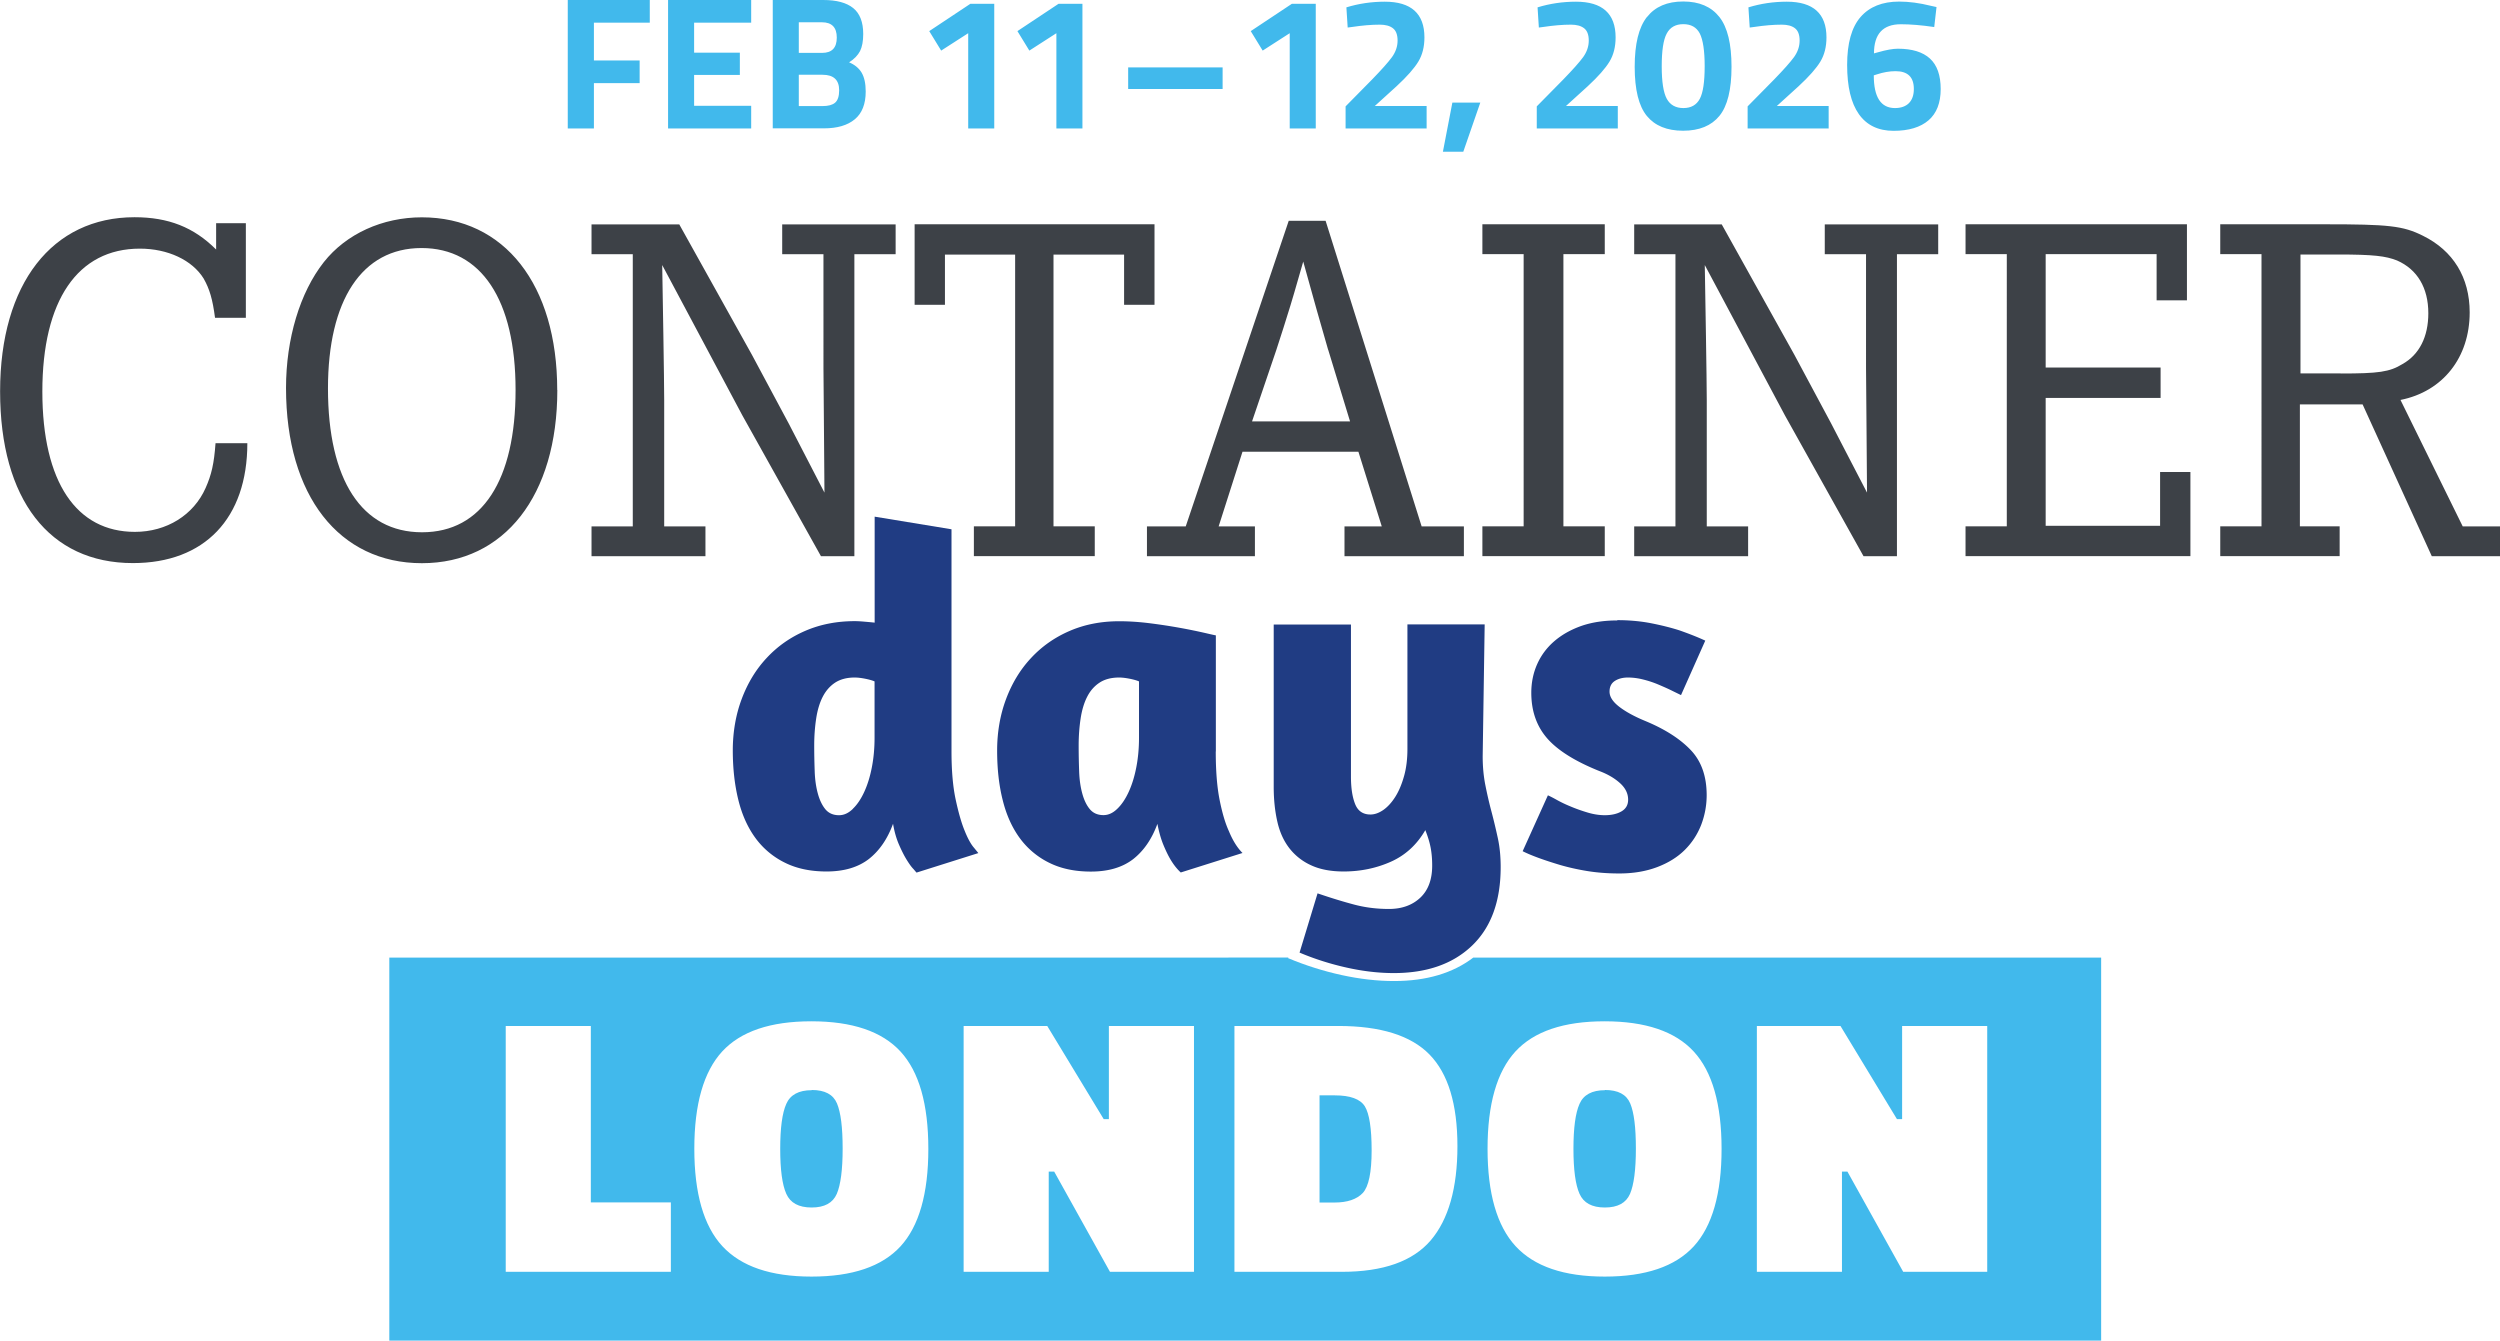 <svg xmlns="http://www.w3.org/2000/svg" viewBox="0 0 251.47 134.84"><defs><style>.cls-1{fill:#3d4147}.cls-2{fill:#41b9ec}.cls-3{fill:#203c83}</style></defs><g><path d="M24.73 22.46v9.51h-3.1c-.25-1.9-.55-2.9-1.15-3.96-1.15-1.85-3.6-3-6.41-3-6.26 0-9.81 5.21-9.81 14.37S7.71 53.5 13.57 53.5c3.2 0 5.91-1.7 7.11-4.41.6-1.35.85-2.45 1-4.51h3.2c0 7.56-4.3 12.06-11.51 12.06C4.96 56.64.01 50.23.01 39.37s5.26-17.52 13.52-17.52c3.4 0 5.96 1 8.21 3.25v-2.65h3ZM32.99 39.07c0 9.21 3.4 14.47 9.46 14.47s9.41-5.26 9.41-14.32-3.45-14.27-9.46-14.27-9.41 5.26-9.41 14.12m23.07.16c0 10.61-5.31 17.42-13.62 17.42s-13.67-6.76-13.67-17.62c0-4.96 1.4-9.61 3.8-12.66 2.25-2.85 5.91-4.51 9.86-4.51 8.31 0 13.62 6.76 13.62 17.37M68.32 22.56l7.31 13.12 3.7 6.91c1.1 2.1 1.1 2.15 3.6 6.96l-.05-6.41c-.05-5.06-.05-5.11-.05-6.11V25.57h-4.15v-3h11.41v3h-4.15v30.38h-3.36l-7.91-14.17-8.06-15.12c.05 2.8.2 11.71.2 13.62v12.67h4.15v3H59.5v-3h4.15V25.57H59.5v-3h8.81ZM116.13 22.56v8.1h-3.06v-5.05h-7.1v27.33h4.15v3H97.96v-3h4.15V25.61h-7.06v5.05H92v-8.1h24.13zM133.59 35.17c-.85-2.9-1.4-4.91-2.5-8.86-1 3.45-1 3.5-1.3 4.46-.45 1.45-.9 2.9-1.4 4.41l-2.45 7.21h9.86l-2.2-7.21Zm-.25-12.96L143 52.95h4.25v3h-12.01v-3h3.75l-2.35-7.51h-11.66l-2.4 7.51h3.65v3h-10.86v-3h3.9l10.36-30.74h3.7ZM161.42 22.56v3h-4.16v27.38h4.16v3h-12.31v-3h4.15V25.56h-4.15v-3h12.31zM173.18 22.56l7.31 13.12 3.7 6.91c1.1 2.1 1.1 2.15 3.61 6.96l-.05-6.41c-.05-5.06-.05-5.11-.05-6.11V25.57h-4.15v-3h11.41v3h-4.15v30.38h-3.36l-7.91-14.17-8.06-15.12c.05 2.8.2 11.71.2 13.62v12.67h4.16v3h-11.46v-3h4.15V25.57h-4.15v-3h8.81ZM216.93 30.21v-4.65h-11.16v11.41h11.56v3.06h-11.56v12.86h11.51v-5.41h3.05v8.46h-22.62v-3h4.15V25.56h-4.15v-3h22.27v7.65h-3.05zM235.45 37.57c3.8 0 4.91-.15 6.21-.95 1.7-.95 2.6-2.75 2.6-5.11 0-2.55-1.1-4.41-3.15-5.31-1.15-.45-2.35-.6-5.96-.6h-3.75v11.96h4.05Zm-1.6-15.01c6.41 0 7.86.15 9.86 1.15 3.05 1.5 4.71 4.2 4.71 7.71 0 4.55-2.7 7.96-6.96 8.81l6.26 12.72h3.75v3h-6.86l-6.96-15.27h-6.31v12.26h4v3h-12.01v-3h4.15V25.56h-4.15v-3h10.51Z" class="cls-1"/><path d="M85.79 81.35c.44-.42.82-.99 1.15-1.71.33-.72.58-1.54.76-2.47.18-.93.27-1.91.27-2.96v-5.67c-.23-.1-.55-.19-.95-.27-.41-.08-.76-.12-1.05-.12-.78 0-1.43.17-1.96.51-.52.34-.94.82-1.25 1.42-.31.6-.53 1.33-.66 2.18-.13.85-.2 1.76-.2 2.74 0 .91.02 1.79.05 2.62.03.83.14 1.57.32 2.22.18.65.43 1.17.76 1.57.33.39.78.59 1.37.59.49 0 .95-.21 1.39-.64m6.38 6.39-.29-.34c-.2-.2-.42-.51-.68-.93-.26-.42-.52-.94-.78-1.54-.26-.6-.46-1.3-.59-2.08-.56 1.53-1.37 2.71-2.44 3.55-1.08.83-2.49 1.25-4.25 1.25-1.6 0-2.99-.29-4.18-.88A8.062 8.062 0 0 1 76 84.31c-.78-1.06-1.36-2.34-1.73-3.84-.37-1.5-.56-3.16-.56-4.99s.3-3.59.9-5.18c.6-1.6 1.44-2.98 2.52-4.13 1.08-1.16 2.36-2.06 3.86-2.71 1.5-.65 3.16-.98 4.99-.98.29 0 .61.02.95.05.34.03.69.06 1.05.1V51.97l7.73 1.27v22.35c0 1.92.14 3.54.42 4.84.28 1.3.58 2.36.91 3.15.32.8.64 1.36.93 1.69l.44.54-6.21 1.96ZM112.39 81.35c.44-.42.82-.99 1.15-1.71.33-.72.58-1.54.76-2.47.18-.93.27-1.91.27-2.96v-5.67c-.23-.1-.55-.19-.95-.27-.41-.08-.76-.12-1.05-.12-.78 0-1.44.17-1.96.51-.52.34-.94.81-1.25 1.42-.31.6-.53 1.33-.66 2.18-.13.85-.2 1.76-.2 2.74 0 .91.02 1.79.05 2.62.03.83.14 1.57.32 2.22.18.65.43 1.17.76 1.56.33.39.78.59 1.37.59.49 0 .95-.21 1.39-.64m9.9-5.77c0 1.96.13 3.59.39 4.89.26 1.3.57 2.35.93 3.13.39.95.85 1.68 1.37 2.2l-6.21 1.96c-.36-.33-.68-.73-.98-1.22-.26-.42-.51-.94-.76-1.54-.25-.6-.45-1.31-.61-2.13-.56 1.53-1.37 2.71-2.44 3.55-1.08.83-2.49 1.25-4.25 1.25-1.6 0-2.99-.29-4.18-.88a8.062 8.062 0 0 1-2.96-2.47c-.78-1.06-1.36-2.34-1.73-3.84-.38-1.5-.56-3.16-.56-4.99s.3-3.58.9-5.18c.6-1.6 1.44-2.98 2.52-4.13 1.08-1.16 2.36-2.06 3.86-2.71 1.5-.65 3.16-.98 4.99-.98 1.01 0 2.08.07 3.23.22a56.586 56.586 0 0 1 5.5.98c.64.15.97.22 1 .22V75.6ZM149.14 76.07c0 1.04.09 2.01.27 2.91.18.9.38 1.78.61 2.64.23.87.44 1.75.64 2.67.2.91.29 1.89.29 2.93 0 3.42-.96 6.06-2.88 7.9-1.92 1.84-4.55 2.76-7.87 2.76-1.5 0-3.06-.18-4.69-.54-1.63-.36-3.23-.86-4.79-1.52l1.81-5.96c1.43.49 2.69.87 3.76 1.15 1.08.28 2.22.42 3.42.42 1.3 0 2.35-.38 3.15-1.13s1.2-1.83 1.2-3.23c0-.65-.05-1.25-.15-1.78-.1-.54-.28-1.13-.54-1.79-.85 1.47-2.01 2.53-3.47 3.18s-3.05.98-4.74.98c-1.27 0-2.36-.2-3.25-.61a5.77 5.77 0 0 1-2.2-1.71c-.57-.73-.98-1.62-1.22-2.67-.24-1.04-.37-2.22-.37-3.52V62.82h7.77v15.3c0 1.14.14 2.06.42 2.76.28.7.79 1.05 1.54 1.05.42 0 .85-.15 1.3-.46.44-.31.84-.75 1.2-1.32.36-.57.65-1.26.88-2.08.23-.81.34-1.73.34-2.74V62.81h7.77l-.2 13.25ZM162.68 62.38c1.24 0 2.39.11 3.45.32 1.06.21 2 .45 2.81.71.94.33 1.81.67 2.59 1.03l-2.44 5.48c-.26-.13-.6-.29-1-.49-.41-.2-.85-.39-1.32-.59a10 10 0 0 0-1.49-.49 6.29 6.29 0 0 0-1.52-.2c-.52 0-.96.11-1.32.34-.36.23-.54.59-.54 1.08 0 .52.33 1.03 1 1.54.67.51 1.56.99 2.66 1.44 1.96.82 3.46 1.79 4.52 2.91 1.06 1.12 1.59 2.63 1.59 4.52 0 1.04-.19 2.05-.56 3.01-.38.96-.93 1.8-1.66 2.52-.73.72-1.65 1.29-2.76 1.71-1.11.42-2.38.64-3.81.64-1.14 0-2.21-.08-3.2-.24-.99-.16-1.91-.37-2.74-.61-.83-.25-1.57-.49-2.22-.73-.65-.24-1.17-.46-1.56-.66L155.7 80c.16.07.45.21.86.44s.88.46 1.42.68c.54.23 1.11.43 1.71.61.6.18 1.18.27 1.73.27.68 0 1.25-.13 1.69-.39.44-.26.66-.65.66-1.17 0-.62-.27-1.17-.81-1.66s-1.23-.9-2.08-1.22c-2.44-.98-4.2-2.08-5.26-3.3-1.06-1.22-1.59-2.75-1.59-4.57 0-1.04.2-2 .59-2.88.39-.88.96-1.65 1.71-2.3.75-.65 1.65-1.16 2.71-1.54 1.06-.37 2.27-.56 3.64-.56" class="cls-3"/><path d="M161.44 109.66c-1.3 0-2.16.46-2.56 1.38-.41.92-.61 2.43-.61 4.52s.2 3.6.61 4.52c.41.92 1.25 1.38 2.55 1.38s2.13-.46 2.53-1.37c.39-.91.59-2.43.59-4.56s-.19-3.64-.57-4.54c-.38-.9-1.22-1.35-2.53-1.35ZM81.65 109.66c-1.3 0-2.16.46-2.56 1.38-.41.92-.61 2.43-.61 4.52s.2 3.6.61 4.52c.41.92 1.25 1.38 2.55 1.38s2.13-.46 2.53-1.37c.39-.91.59-2.43.59-4.56s-.19-3.64-.57-4.54c-.38-.9-1.22-1.35-2.53-1.35ZM134.24 110.18h-1.51v10.78h1.51c1.28 0 2.23-.32 2.84-.96.59-.64.89-2.07.89-4.28s-.23-3.69-.68-4.43c-.46-.74-1.47-1.11-3.04-1.11Z" class="cls-2"/><path d="M148.21 96.31c-2.06 1.58-4.73 2.37-7.99 2.37-1.68 0-3.44-.2-5.27-.6-1.83-.4-3.63-.97-5.38-1.7l.02-.06H39.16v38.53h172.19V96.32h-63.14Zm-80.73 31.62H50.87V103.2h8.56v17.75h8.05v6.98Zm23.1-2.56c-1.87 2.03-4.85 3.04-8.95 3.04s-7.08-1.02-8.97-3.06c-1.88-2.04-2.82-5.31-2.82-9.8s.94-7.75 2.8-9.78c1.87-2.03 4.86-3.04 8.97-3.04s7.1 1.01 8.97 3.04c1.87 2.03 2.8 5.3 2.8 9.8s-.94 7.77-2.8 9.8Zm29.52 2.56h-8.45l-5.61-10.08h-.55v10.08h-8.56V103.2h8.41l5.68 9.37h.52v-9.37h8.56v24.73Zm23.81-3.16c-1.8 2.1-4.77 3.16-8.93 3.16h-10.81V103.2h10.44c4.26 0 7.32.96 9.19 2.88 1.87 1.92 2.8 4.99 2.8 9.21s-.9 7.38-2.69 9.48Zm26.46.6c-1.87 2.03-4.85 3.04-8.95 3.04s-7.09-1.02-8.97-3.06c-1.88-2.04-2.82-5.31-2.82-9.8s.94-7.75 2.8-9.78c1.87-2.03 4.86-3.04 8.97-3.04s7.1 1.01 8.97 3.04c1.87 2.03 2.8 5.3 2.8 9.8s-.94 7.77-2.8 9.8Zm29.52 2.56h-8.45l-5.61-10.08h-.55v10.08h-8.56V103.2h8.41l5.68 9.37h.52v-9.37h8.56v24.73ZM57.11 12.92V0h8.25v2.28h-5.62v3.8h4.6v2.28h-4.6v4.56h-2.62ZM67.2 12.92V0h8.36v2.28h-5.74V5.3h4.6v2.24h-4.6v3.1h5.74v2.28H67.2ZM77.73 0h5.07c1.34 0 2.35.27 3.02.81s1.01 1.41 1.01 2.61c0 .72-.11 1.3-.32 1.72-.22.42-.58.8-1.1 1.13.57.24.99.59 1.26 1.04.27.46.41 1.09.41 1.9 0 1.25-.37 2.19-1.1 2.79-.73.61-1.77.91-3.1.91h-5.15V0Zm4.94 2.24h-2.32v3.08h2.34c.99 0 1.48-.51 1.48-1.54s-.5-1.54-1.5-1.54Zm.07 5.28h-2.39v3.15h2.39c.57 0 .99-.11 1.26-.34.27-.23.41-.65.41-1.25 0-1.04-.56-1.56-1.67-1.56ZM100.01.38v12.54h-2.62V3.34l-2.72 1.75-1.2-1.96L97.61.38H100ZM108.88.38v12.54h-2.62V3.34l-2.72 1.75-1.2-1.96 4.14-2.75h2.39ZM113.48 6.78h9.5v2.17h-9.5V6.78ZM132.35.38v12.54h-2.62V3.34l-2.72 1.75-1.2-1.96 4.14-2.75h2.39ZM143.48 12.92h-8.13V10.7l2.68-2.72c.95-.98 1.61-1.72 1.99-2.24.37-.52.56-1.07.56-1.66s-.16-1-.47-1.24-.75-.36-1.32-.36c-.85 0-1.77.08-2.77.23l-.46.06-.13-2.03c1.24-.38 2.53-.57 3.86-.57 2.66 0 3.99 1.2 3.99 3.59 0 .94-.2 1.75-.61 2.43s-1.14 1.51-2.2 2.49l-2.18 1.98h5.21v2.28ZM145.14 15.26l.95-4.94h2.81l-1.71 4.94h-2.05ZM162.71 12.92h-8.13V10.7l2.68-2.72c.95-.98 1.61-1.72 1.99-2.24.37-.52.56-1.07.56-1.66s-.16-1-.47-1.24-.75-.36-1.32-.36c-.85 0-1.77.08-2.77.23l-.46.06-.13-2.03c1.24-.38 2.53-.57 3.86-.57 2.66 0 3.99 1.2 3.99 3.59 0 .94-.2 1.75-.61 2.43s-1.14 1.51-2.2 2.49l-2.18 1.98h5.21v2.28ZM165.67 1.71c.82-1.04 2.03-1.56 3.64-1.56s2.82.52 3.64 1.56c.82 1.04 1.22 2.71 1.22 5.01s-.41 3.95-1.22 4.94c-.81.99-2.03 1.49-3.65 1.49s-2.84-.5-3.65-1.49-1.22-2.64-1.22-4.94.41-3.97 1.23-5.01Zm5.8 4.95c0-1.56-.17-2.66-.49-3.29-.33-.63-.88-.94-1.66-.94s-1.34.32-1.67.95c-.34.63-.5 1.73-.5 3.29s.17 2.65.51 3.27.9.93 1.67.93 1.32-.31 1.65-.93c.33-.62.49-1.71.49-3.28ZM183.92 12.92h-8.13V10.7l2.68-2.72c.95-.98 1.61-1.72 1.99-2.24.37-.52.56-1.07.56-1.66s-.16-1-.47-1.24-.75-.36-1.32-.36c-.85 0-1.77.08-2.77.23l-.46.06-.13-2.03c1.24-.38 2.53-.57 3.86-.57 2.66 0 3.99 1.2 3.99 3.59 0 .94-.2 1.75-.61 2.43s-1.14 1.51-2.2 2.49l-2.18 1.98h5.21v2.28ZM194.56 2.72c-1.29-.19-2.41-.28-3.36-.28-1.8 0-2.7.98-2.7 2.93l.4-.11c.84-.24 1.5-.36 2-.36 1.43 0 2.51.33 3.23.99.72.66 1.08 1.68 1.08 3.07s-.41 2.44-1.22 3.14-1.99 1.06-3.52 1.06-2.7-.56-3.49-1.68-1.18-2.77-1.18-4.95.45-3.78 1.35-4.82c.9-1.03 2.19-1.55 3.88-1.55.99 0 2.05.14 3.17.42l.59.13-.23 2.01Zm-3.9 4.44c-.6 0-1.22.11-1.86.32l-.32.1c0 2.19.71 3.29 2.13 3.29.61 0 1.08-.17 1.41-.5.33-.34.49-.81.49-1.42 0-1.19-.61-1.79-1.84-1.79Z" class="cls-2"/></g></svg>
